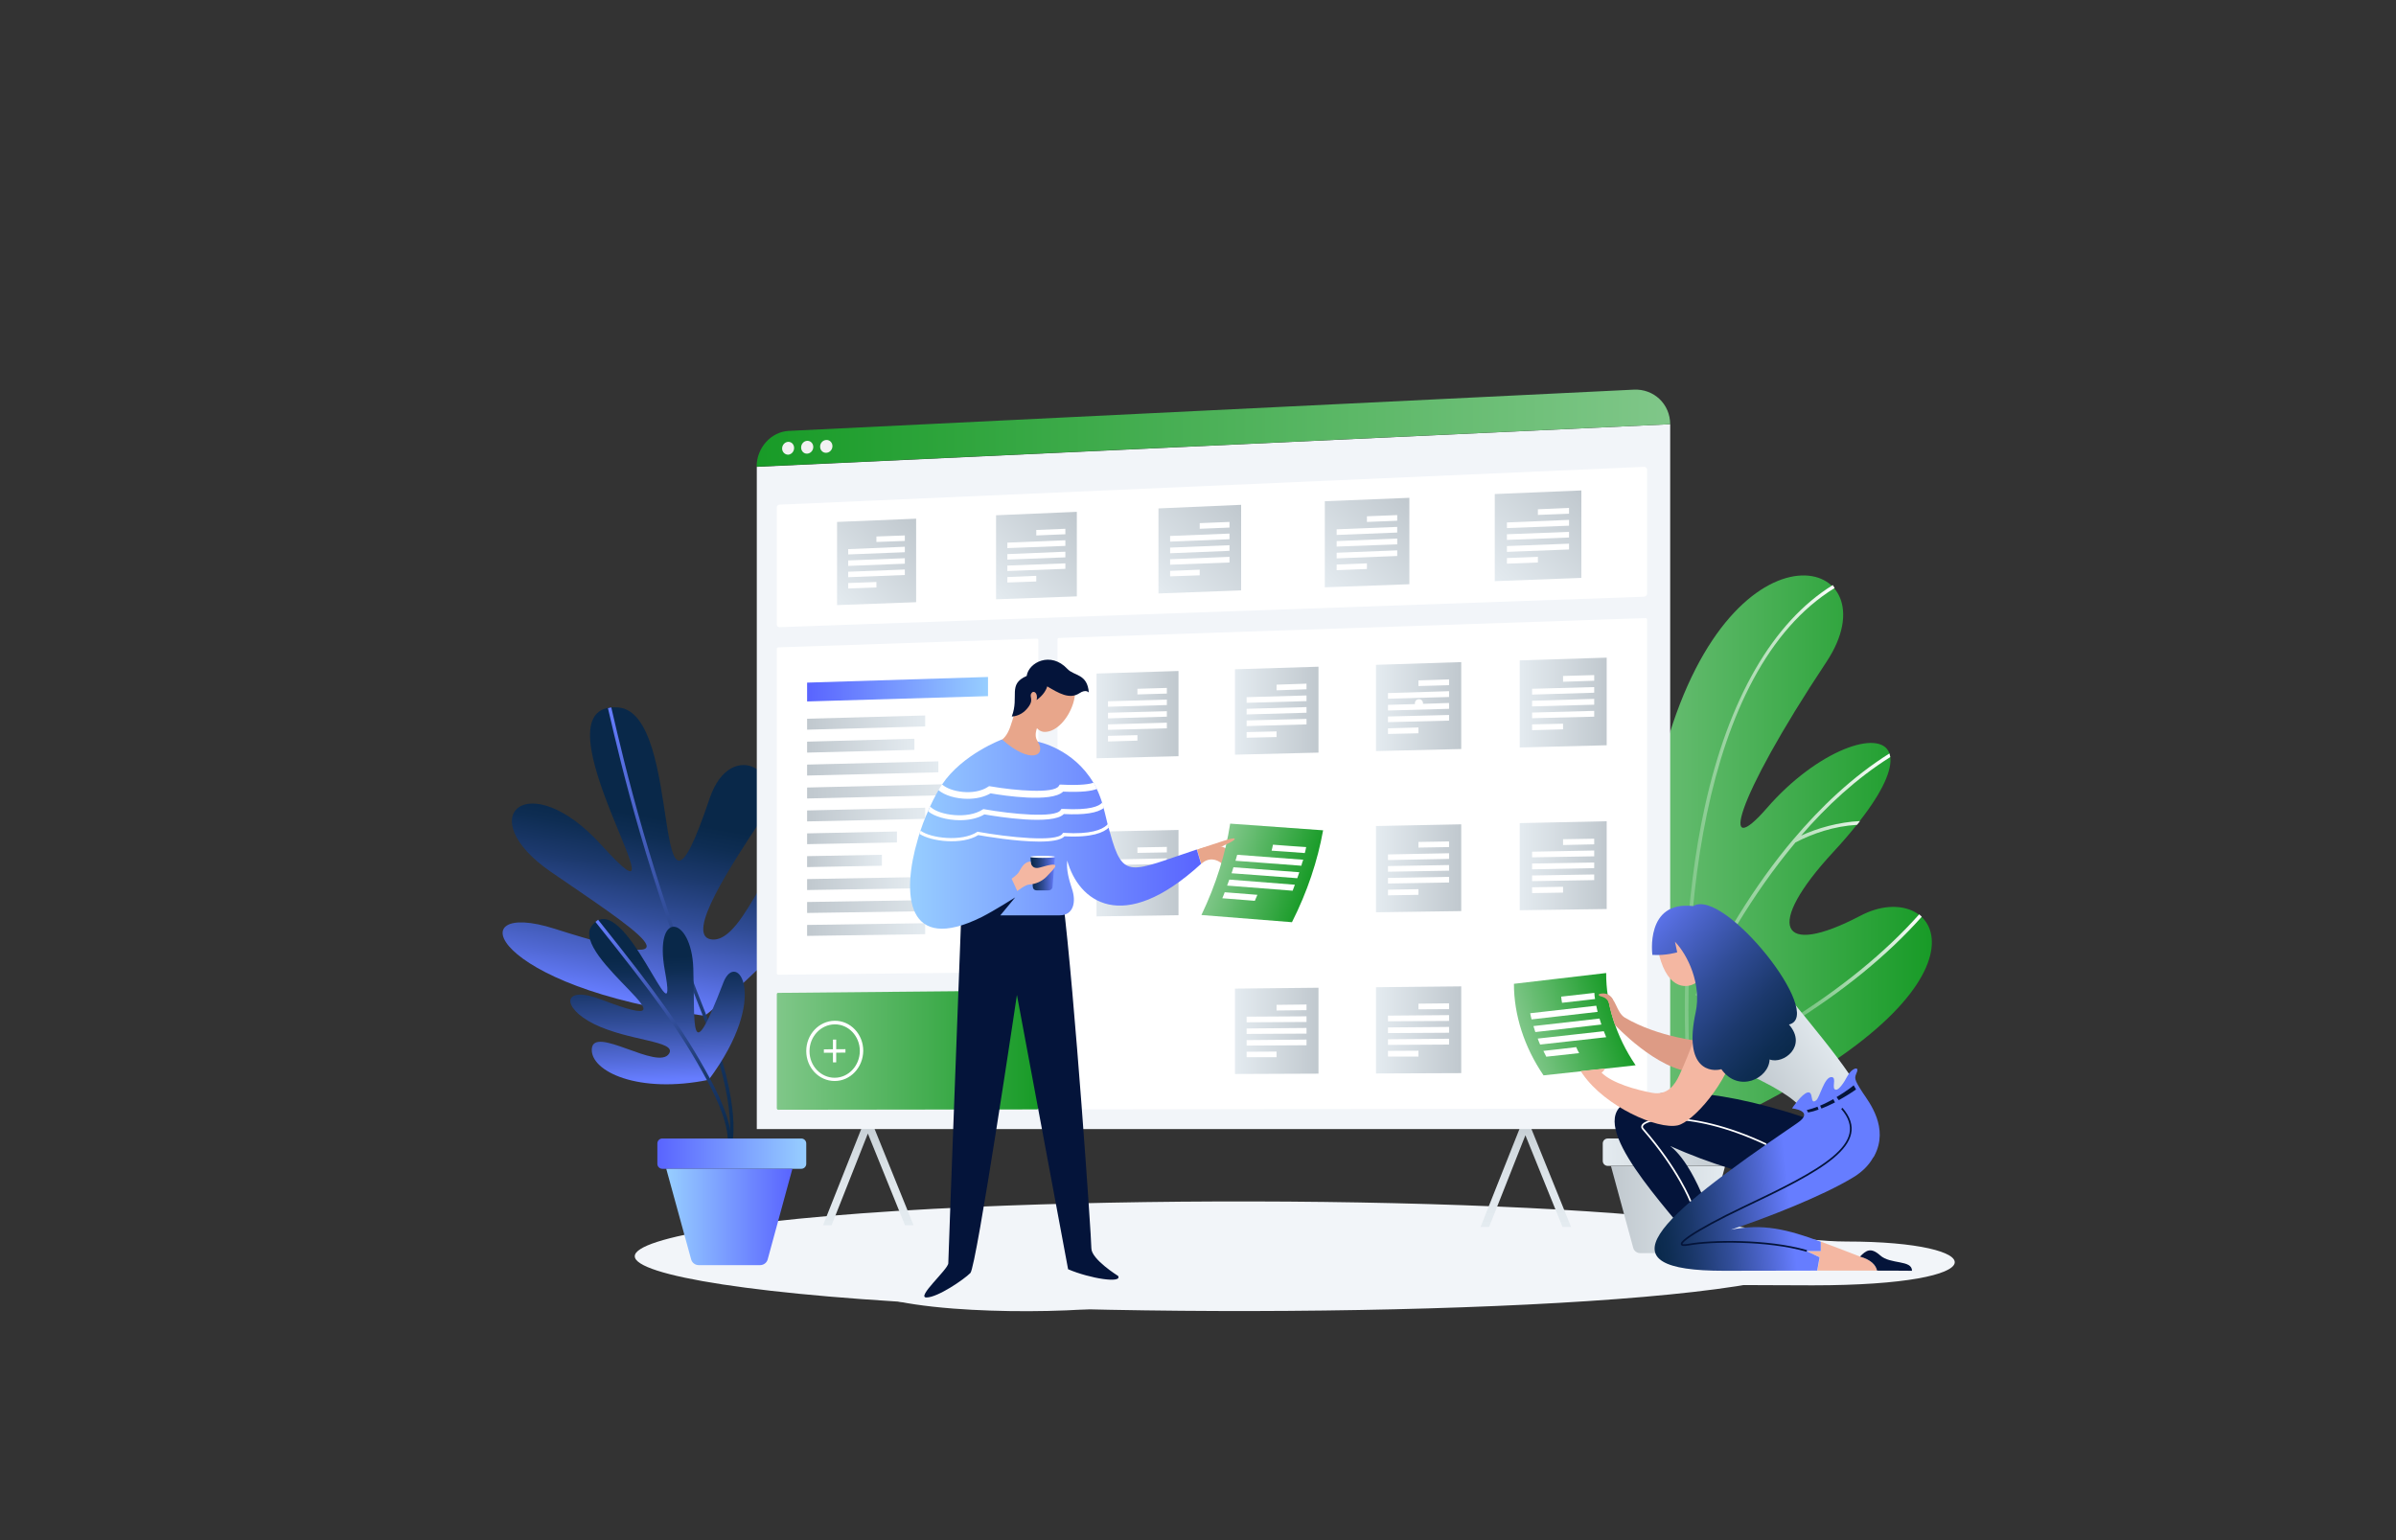 <svg enable-background="new 0 0 1400 900" viewBox="0 0 1400 900" xmlns="http://www.w3.org/2000/svg" xmlns:xlink="http://www.w3.org/1999/xlink"><rect x="0" y="0" width="1400" height="900" fill="#333333" stroke="none"/><linearGradient id="a"><stop offset="0" stop-color="#80c789"/><stop offset="1" stop-color="#189b27"/></linearGradient><linearGradient id="b" gradientUnits="userSpaceOnUse" x1="918.51" x2="1128.775" xlink:href="#a" y1="500.134" y2="500.134"/><linearGradient id="c"><stop offset="0" stop-color="#fff" stop-opacity=".2"/><stop offset="1" stop-color="#fff"/></linearGradient><linearGradient id="d" gradientUnits="userSpaceOnUse" x1="990.542" x2="1104.528" xlink:href="#c" y1="511.238" y2="511.238"/><linearGradient id="e" gradientUnits="userSpaceOnUse" x1="1044.734" x2="1123.017" xlink:href="#c" y1="566.53" y2="566.53"/><linearGradient id="f"><stop offset="0" stop-color="#667dff"/><stop offset=".188" stop-color="#5068d3"/><stop offset=".467" stop-color="#314d98"/><stop offset=".705" stop-color="#1c396d"/><stop offset=".89" stop-color="#0e2d53"/><stop offset="1" stop-color="#092849"/></linearGradient><linearGradient id="g" gradientTransform="matrix(1 0 .073 1 -43.169 0)" gradientUnits="userSpaceOnUse" x1="379.232" x2="398.207" xlink:href="#f" y1="585.935" y2="478.907"/><linearGradient id="h"><stop offset="0" stop-color="#092849"/><stop offset=".11" stop-color="#0e2d53"/><stop offset=".295" stop-color="#1c396d"/><stop offset=".533" stop-color="#314d98"/><stop offset=".812" stop-color="#5068d3"/><stop offset="1" stop-color="#667dff"/></linearGradient><linearGradient id="i" gradientTransform="matrix(1 0 .073 1 -43.169 0)" gradientUnits="userSpaceOnUse" x1="396.04" x2="396.04" xlink:href="#h" y1="669.919" y2="413.396"/><linearGradient id="j" gradientTransform="matrix(1 0 .073 1 -43.169 0)" gradientUnits="userSpaceOnUse" x1="386.056" x2="384.264" xlink:href="#f" y1="630.823" y2="559.428"/><linearGradient id="k" gradientTransform="matrix(-.958 .223 .294 .975 349.85 -60.082)" gradientUnits="userSpaceOnUse" x1="157.557" x2="157.557" xlink:href="#h" y1="716.942" y2="572.673"/><linearGradient id="l"><stop offset="0" stop-color="#e4ebf0"/><stop offset=".33" stop-color="#e0e7ec"/><stop offset=".67" stop-color="#d3dbe0"/><stop offset="1" stop-color="#c0c8ce"/></linearGradient><linearGradient id="m" gradientUnits="userSpaceOnUse" x1="507.348" x2="507.348" xlink:href="#l" y1="716" y2="650.04"/><linearGradient id="n" gradientUnits="userSpaceOnUse" x1="891.572" x2="891.572" xlink:href="#l" y1="717" y2="651.04"/><linearGradient id="o" gradientUnits="userSpaceOnUse" x1="442.177" x2="975.927" y1="250.216" y2="250.216"><stop offset="0" stop-color="#189b27"/><stop offset="1" stop-color="#80c789"/></linearGradient><linearGradient id="p"><stop offset="0" stop-color="#e4ebf0"/><stop offset="1" stop-color="#c0c8ce"/></linearGradient><linearGradient id="q" gradientUnits="userSpaceOnUse" x1="640.699" x2="688.58" xlink:href="#p" y1="417.597" y2="417.597"/><linearGradient id="r" gradientUnits="userSpaceOnUse" x1="721.581" x2="770.378" xlink:href="#p" y1="415.291" y2="415.291"/><linearGradient id="s" gradientUnits="userSpaceOnUse" x1="804.014" x2="853.753" xlink:href="#p" y1="412.941" y2="412.941"/><linearGradient id="t" gradientUnits="userSpaceOnUse" x1="888.041" x2="938.75" xlink:href="#p" y1="410.545" y2="410.545"/><linearGradient id="u" gradientUnits="userSpaceOnUse" x1="640.699" x2="688.58" xlink:href="#p" y1="510.27" y2="510.27"/><linearGradient id="v" gradientUnits="userSpaceOnUse" x1="804.014" x2="853.753" xlink:href="#p" y1="507.395" y2="507.395"/><linearGradient id="w" gradientUnits="userSpaceOnUse" x1="888.041" x2="938.75" xlink:href="#p" y1="505.916" y2="505.916"/><linearGradient id="x" gradientUnits="userSpaceOnUse" x1="721.581" x2="770.378" xlink:href="#p" y1="602.401" y2="602.401"/><linearGradient id="y" gradientUnits="userSpaceOnUse" x1="804.014" x2="853.753" xlink:href="#p" y1="601.85" y2="601.85"/><linearGradient id="z" gradientUnits="userSpaceOnUse" x1="488.046" x2="536.422" xlink:href="#p" y1="352.603" y2="304.227"/><linearGradient id="A" gradientUnits="userSpaceOnUse" x1="581.047" x2="630.231" xlink:href="#p" y1="349.319" y2="300.135"/><linearGradient id="B" gradientUnits="userSpaceOnUse" x1="676.139" x2="726.155" xlink:href="#p" y1="345.964" y2="295.948"/><linearGradient id="C" gradientUnits="userSpaceOnUse" x1="773.392" x2="824.267" xlink:href="#p" y1="342.537" y2="291.662"/><linearGradient id="D" gradientUnits="userSpaceOnUse" x1="872.881" x2="924.641" xlink:href="#p" y1="339.034" y2="287.274"/><linearGradient id="E"><stop offset="0" stop-color="#5964ff"/><stop offset="1" stop-color="#97ceff"/></linearGradient><linearGradient id="F" gradientUnits="userSpaceOnUse" x1="471.647" x2="577.307" xlink:href="#E" y1="402.752" y2="402.752"/><linearGradient id="G"><stop offset="0" stop-color="#c0c8ce"/><stop offset="1" stop-color="#e4ebf0"/></linearGradient><linearGradient id="H" gradientUnits="userSpaceOnUse" x1="471.647" x2="540.589" xlink:href="#G" y1="422.244" y2="422.244"/><linearGradient id="I" gradientUnits="userSpaceOnUse" x1="471.647" x2="534.34" xlink:href="#G" y1="435.765" y2="435.765"/><linearGradient id="J" gradientUnits="userSpaceOnUse" x1="471.647" x2="548.293" xlink:href="#G" y1="449.02" y2="449.02"/><linearGradient id="K" gradientUnits="userSpaceOnUse" x1="471.647" x2="559.391" xlink:href="#G" y1="462.331" y2="462.331"/><linearGradient id="L" gradientUnits="userSpaceOnUse" x1="471.647" x2="540.589" xlink:href="#G" y1="475.993" y2="475.993"/><linearGradient id="M" gradientUnits="userSpaceOnUse" x1="471.647" x2="524.145" xlink:href="#G" y1="489.6" y2="489.6"/><linearGradient id="N" gradientUnits="userSpaceOnUse" x1="471.647" x2="515.29" xlink:href="#G" y1="503.108" y2="503.108"/><linearGradient id="O" gradientUnits="userSpaceOnUse" x1="471.647" x2="534.34" xlink:href="#G" y1="516.359" y2="516.359"/><linearGradient id="P" gradientUnits="userSpaceOnUse" x1="471.647" x2="559.391" xlink:href="#G" y1="529.592" y2="529.592"/><linearGradient id="Q" gradientUnits="userSpaceOnUse" x1="471.647" x2="540.589" xlink:href="#G" y1="543.179" y2="543.179"/><linearGradient id="R" gradientUnits="userSpaceOnUse" x1="453.94" x2="606.686" xlink:href="#a" y1="613.628" y2="613.628"/><linearGradient id="S" gradientTransform="matrix(.994 -.106 .312 .973 -176.833 113.242)" gradientUnits="userSpaceOnUse" x1="884.125" x2="942.741" xlink:href="#a" y1="598.831" y2="598.831"/><linearGradient id="T" gradientUnits="userSpaceOnUse" x1="384.165" x2="471.105" xlink:href="#E" y1="674.177" y2="674.177"/><linearGradient id="U"><stop offset="0" stop-color="#97ceff"/><stop offset="1" stop-color="#5964ff"/></linearGradient><linearGradient id="V" gradientUnits="userSpaceOnUse" x1="389.333" x2="463" xlink:href="#U" y1="711.177" y2="711.177"/><linearGradient id="W" gradientUnits="userSpaceOnUse" x1="936.562" x2="1015.291" xlink:href="#p" y1="673.341" y2="673.341"/><linearGradient id="X" gradientUnits="userSpaceOnUse" x1="941.242" x2="1007.952" xlink:href="#G" y1="706.847" y2="706.847"/><linearGradient id="Y" gradientUnits="userSpaceOnUse" x1="984.471" x2="1072.054" xlink:href="#c" y1="499.865" y2="499.865"/><linearGradient id="Z" gradientUnits="userSpaceOnUse" x1="531.756" x2="701.811" xlink:href="#U" y1="487.398" y2="487.398"/><linearGradient id="aa" gradientUnits="userSpaceOnUse" x1="602.04" x2="616.366" xlink:href="#h" y1="510.507" y2="510.507"/><linearGradient id="ab" gradientTransform="matrix(.996 .093 -.319 .975 160.662 -56.28)" gradientUnits="userSpaceOnUse" x1="715.625" x2="771.57" xlink:href="#a" y1="509.985" y2="509.985"/><linearGradient id="ac" gradientUnits="userSpaceOnUse" x1="1029.747" x2="1076.247" xlink:href="#G" y1="641.836" y2="611.336"/><linearGradient id="ad" gradientUnits="userSpaceOnUse" x1="962.149" x2="1044.149" xlink:href="#h" y1="695.581" y2="686.581"/><linearGradient id="ae" gradientUnits="userSpaceOnUse" x1="954.364" x2="1046.364" xlink:href="#f" y1="535.173" y2="619.173"/><path d="m1021.9 648.7c-46.9 23.6-107.3 37.9-96.8-98.4s-44.1-228.5 48.5-115.1c39.8-138.1 133.8-109.1 93.6-48.4-54.9 82.8-62.1 116.9-34.7 85.3 29.3-33.7 66.2-46.7 71.5-31.9.2.7.4 1.4.5 2.1 1 7.3-3.9 19.6-17.8 37.4-.2.2-.4.5-.5.7-.4.5-.8 1-1.2 1.5-4 5-8.6 10.4-14 16.2-39.6 42.9-31.8 62.1 16.1 37 44.6-23.5 87.7 36.8-65.2 113.6z" fill="url(#b)"/><path d="m1052.4 488.3c9.6-4.4 21.9-7.9 34.4-8.5-.2.2-.4.5-.5.7-.4.5-.8 1-1.2 1.5-13.7.8-26 5.1-36 10.3-25.9 30.9-44.5 64.8-55.5 87.8-.5 1.1-.9 1.9-1.1 2.3l-1.9-.9c.2-.5.6-1.3 1.1-2.3 10.6-22.1 28.1-54.3 52.4-84.2 1.2-1.5 2.4-2.9 3.6-4.3 16-19 34.8-36.9 56.3-50.4.2.7.4 1.4.5 2.1-19.7 12.4-37.1 28.5-52.1 45.9z" fill="url(#d)"/><path d="m1045.8 598.7-1.1-1.8c30.9-19.2 56.8-40.3 76.7-62.6l1.5 1.4c-20 22.5-46 43.7-77.1 63z" fill="url(#e)"/><path d="m411.8 593.6c-125.9-16.5-144.1-68.8-87.8-50.9 95 30.3 44.8-.9-2.2-33.3s-13-62.5 29.5-15.7c56.5 62.2-43.8-84.1 9.8-80.3 39.3 2.8 18.2 157.9 53.5 53.3 12.6-37.4 47.9-14.7 29.9 12.7-17.2 26.2-44.2 66.8-29.2 69.5 21.3 3.7 37.6-68.1 55.6-51.5 21.2 19.4-14.3 60.6-59.1 96.2z" fill="url(#g)"/><path d="m356.2 413.6c8.3 35.8 23 98.2 55.6 180.1 21.8 54.7 14.7 75.9 14.7 75.9" fill="none" stroke="url(#i)" stroke-miterlimit="10" stroke-width="2"/><path d="m414.1 631c36.5-48.9 16.1-76.3 8.6-56.9-20.2 52.7-16.5 24.2-17.6-8.4-1.1-30.5-23.2-34.4-16.6 1.6 8.8 47.8-24.2-50.7-42.7-26.3-13.6 17.9 69.8 67.7 5.6 43.1-23-8.8-23.8 4.6-4.3 14.3 20.3 10 48.3 9.8 43.9 17.2-6.3 10.5-44.4-16.9-45.2-2.6-.8 13.1 27.3 26.4 68.3 18z" fill="url(#j)"/><path d="m348.7 538.1c34.6 43.3 49.8 64 65.4 92.9s11.7 38.6 11.7 38.6" fill="none" stroke="url(#k)" stroke-miterlimit="10" stroke-width="2"/><path d="m370.9 734.1c0 11.1 71.4 23.3 197.4 28.8 204.4 9 494.9-.9 494.9-28.8s-290.5-37.8-494.9-28.8c-126 5.5-197.4 17.7-197.4 28.8z" fill="#f2f5f9"/><path d="m504.3 751.3c0 5.2 19.1 10.8 52.9 13.4 54.7 4.2 132.5-.4 132.5-13.4s-77.8-17.6-132.5-13.4c-33.7 2.5-52.9 8.2-52.9 13.4z" fill="#f2f5f9"/><path d="m507.1 650-26.2 66h5l21.2-53.6 21.7 53.6h4.9.1z" fill="url(#m)"/><path d="m891.3 651-26.2 66h5l21.2-53.6 21.7 53.6h5z" fill="url(#n)"/><path d="m975.9 659.8h-533.7v-387l533.7-24.9z" fill="#f2f5f9"/><path d="m975.9 247.9-533.8 24.8c0-11 8.4-20.4 18.8-20.9l493.7-24.1c11.8-.6 21.3 8.5 21.3 20.2z" fill="url(#o)"/><path d="m457 262.1c0-2.1 1.6-3.8 3.5-3.9 2-.1 3.5 1.5 3.5 3.6s-1.6 3.8-3.5 3.9c-1.9 0-3.5-1.6-3.5-3.6z" fill="#f2f2f2"/><path d="m468.1 261.5c0-2.1 1.6-3.8 3.5-3.9 2-.1 3.6 1.5 3.6 3.6s-1.6 3.8-3.6 3.9c-1.9.1-3.5-1.5-3.5-3.6z" fill="#f2f2f2"/><path d="m479.2 261c0-2.1 1.6-3.8 3.6-3.9s3.6 1.5 3.6 3.6-1.6 3.8-3.6 3.9-3.6-1.5-3.6-3.6z" fill="#f2f2f2"/><path d="m960.7 348.7-505.3 17.8c-.8 0-1.5-.6-1.5-1.5v-68.5c0-.9.7-1.6 1.5-1.6l505.3-22.1c.9 0 1.7.7 1.7 1.6v72.6c0 .9-.8 1.6-1.7 1.7z" fill="#fff"/><path d="m605.9 568-151.2 1.6c-.4 0-.8-.4-.8-.8v-189.6c0-.5.3-.8.8-.9l151.2-5.1c.4 0 .8.3.8.8v193.1c0 .5-.4.9-.8.9z" fill="#fff"/><path d="m961.5 647.8-342.8.5c-.4 0-.8-.4-.8-.8v-273.8c0-.5.4-.9.8-.9l342.8-11.6c.5 0 .9.4.9.8v284.9c0 .5-.4.9-.9.9z" fill="#fff"/><path d="m688.6 441.9-47.9 1.2v-49.5l47.9-1.5z" fill="url(#q)"/><g fill="#fff"><path d="m681.8 405.3-17.2.5v-3.3l17.2-.5z"/><path d="m681.8 412-34.4 1v-3.2l34.4-1z"/><path d="m681.8 418.8-34.4 1v-3.3l34.4-.9z"/><path d="m681.8 425.6-34.4.9v-3.2l34.4-1z"/><path d="m664.6 432.8-17.2.5v-3.3l17.2-.4z"/></g><path d="m770.4 439.8-48.8 1.2v-49.9l48.8-1.5z" fill="url(#r)"/><g fill="#fff"><path d="m763.4 402.8-17.5.6v-3.3l17.5-.6z"/><path d="m763.4 409.7-35 1v-3.3l35-1z"/><path d="m763.4 416.5-35 1v-3.3l35-1z"/><path d="m763.4 423.3-35 1v-3.3l35-.9z"/><path d="m745.9 430.7-17.5.4v-3.3l17.5-.4z"/></g><path d="m853.8 437.7-49.8 1.2v-50.4l49.8-1.6z" fill="url(#s)"/><g fill="#fff"><path d="m846.7 400.4-17.9.5v-3.3l17.9-.6z"/><path d="m846.7 407.3-35.7 1v-3.3l35.7-1.1z"/><path d="m846.7 414.2-35.7 1v-3.3l35.7-1.1z"/><path d="m846.7 421.1-35.7.9v-3.3l35.7-.9z"/><path d="m828.8 428.5-17.8.4v-3.3l17.8-.5z"/></g><path d="m938.8 435.5-50.8 1.3v-50.9l50.8-1.6z" fill="url(#t)"/><g fill="#fff"><path d="m931.5 397.8-18.2.6v-3.4l18.2-.5z"/><path d="m931.5 404.8-36.3 1.1v-3.4l36.3-1z"/><path d="m931.5 411.8-36.3 1v-3.3l36.3-1.1z"/><path d="m931.5 418.8-36.3.9v-3.3l36.3-1z"/><path d="m913.3 426.2-18.1.5v-3.4l18.1-.4z"/></g><path d="m688.6 534.8-47.9.7v-49.5l47.9-1z" fill="url(#u)"/><path d="m681.8 498.1-17.2.3v-3.2l17.2-.3z" fill="#fff"/><path d="m681.8 504.9-34.4.6v-3.2l34.4-.7z" fill="#fff"/><path d="m681.8 511.7-34.4.6v-3.3l34.4-.6z" fill="#fff"/><path d="m681.8 518.4-34.4.6v-3.2l34.4-.6z" fill="#fff"/><path d="m664.6 525.5-17.2.3v-3.3l17.2-.3z" fill="#fff"/><path d="m853.8 532.4-49.8.7v-50.4l49.8-1z" fill="url(#v)"/><path d="m846.7 495-17.9.3v-3.3l17.9-.3z" fill="#fff"/><path d="m846.7 501.9-35.7.7v-3.3l35.7-.7z" fill="#fff"/><path d="m846.7 508.8-35.7.6v-3.3l35.7-.6z" fill="#fff"/><path d="m846.7 515.7-35.7.6v-3.3l35.7-.6z" fill="#fff"/><path d="m828.8 522.9-17.8.3v-3.3l17.8-.3z" fill="#fff"/><path d="m938.8 531.2-50.8.7v-50.9l50.8-1.1z" fill="url(#w)"/><path d="m931.5 493.4-18.2.4v-3.4l18.2-.3z" fill="#fff"/><path d="m931.5 500.4-36.3.6v-3.3l36.3-.7z" fill="#fff"/><path d="m931.5 507.3-36.3.7v-3.4l36.3-.6z" fill="#fff"/><path d="m931.5 514.3-36.3.6v-3.3l36.3-.6z" fill="#fff"/><path d="m913.3 521.6-18.1.3v-3.4l18.1-.3z" fill="#fff"/><path d="m770.4 627.4-48.8.2v-49.9l48.8-.5z" fill="url(#x)"/><path d="m763.4 590.3-17.5.2v-3.3l17.5-.2z" fill="#fff"/><path d="m763.4 597.2-35 .2v-3.3l35-.2z" fill="#fff"/><path d="m763.4 604-35 .2v-3.2l35-.3z" fill="#fff"/><path d="m763.4 610.8-35 .2v-3.2l35-.3z" fill="#fff"/><path d="m745.9 617.8h-17.5v-3.2l17.5-.1z" fill="#fff"/><path d="m853.8 627.1-49.8.2v-50.4l49.8-.5z" fill="url(#y)"/><path d="m846.7 589.7-17.9.1v-3.3l17.9-.2z" fill="#fff"/><path d="m846.7 596.6-35.7.2v-3.3l35.7-.3z" fill="#fff"/><path d="m846.7 603.5-35.7.2v-3.3l35.7-.3z" fill="#fff"/><path d="m846.7 610.4-35.7.2v-3.3l35.7-.3z" fill="#fff"/><path d="m828.8 617.4h-17.8v-3.3l17.8-.1z" fill="#fff"/><path d="m535.3 351.9-46.2 1.7v-48.6l46.2-1.9z" fill="url(#z)"/><path d="m528.7 316.1-16.6.6v-3.2l16.6-.6z" fill="#fff"/><path d="m528.7 322.7-33.1 1.3v-3.1l33.1-1.4z" fill="#fff"/><path d="m528.7 329.4-33.1 1.3v-3.2l33.1-1.3z" fill="#fff"/><path d="m528.7 336-33.1 1.3v-3.2l33.1-1.3z" fill="#fff"/><path d="m512.1 343.3-16.5.6v-3.2l16.5-.6z" fill="#fff"/><path d="m629.2 348.5-47.2 1.7v-49.1l47.2-2z" fill="url(#A)"/><path d="m622.5 312.2-17 .7v-3.2l17-.7z" fill="#fff"/><path d="m622.5 319-33.9 1.3v-3.2l33.9-1.4z" fill="#fff"/><path d="m622.5 325.7-33.9 1.3v-3.2l33.9-1.4z" fill="#fff"/><path d="m622.5 332.4-33.9 1.3v-3.2l33.9-1.3z" fill="#fff"/><path d="m605.5 339.8-16.9.6v-3.2l16.9-.7z" fill="#fff"/><path d="m725.2 345-48.3 1.8v-49.7l48.3-2.1z" fill="url(#B)"/><path d="m718.4 308.3-17.4.7v-3.3l17.4-.7z" fill="#fff"/><path d="m718.4 315.1-34.7 1.4v-3.3l34.7-1.4z" fill="#fff"/><path d="m718.4 321.9-34.7 1.4v-3.3l34.7-1.4z" fill="#fff"/><path d="m718.4 328.7-34.7 1.3v-3.2l34.7-1.4z" fill="#fff"/><path d="m701 336.2-17.3.6v-3.2l17.3-.7z" fill="#fff"/><path d="m823.5 341.4-49.4 1.8v-50.3l49.4-2z" fill="url(#C)"/><path d="m816.4 304.3-17.7.7v-3.3l17.7-.7z" fill="#fff"/><path d="m816.4 311.2-35.4 1.4v-3.3l35.4-1.4z" fill="#fff"/><path d="m816.4 318.1-35.4 1.3v-3.2l35.4-1.5z" fill="#fff"/><path d="m816.4 324.9-35.4 1.4v-3.3l35.4-1.4z" fill="#fff"/><path d="m798.7 332.5-17.7.7v-3.3l17.7-.7z" fill="#fff"/><path d="m924 337.7-50.6 1.9v-50.9l50.6-2.1z" fill="url(#D)"/><path d="m916.8 300.2-18.2.7v-3.3l18.2-.8z" fill="#fff"/><path d="m916.8 307.2-36.3 1.4v-3.3l36.3-1.5z" fill="#fff"/><path d="m916.8 314.1-36.3 1.4v-3.3l36.3-1.4z" fill="#fff"/><path d="m916.8 321.1-36.3 1.4v-3.4l36.3-1.4z" fill="#fff"/><path d="m898.6 328.7-18.1.7v-3.3l18.1-.7z" fill="#fff"/><path d="m577.3 406.8-105.7 3.1v-11l105.7-3.3z" fill="url(#F)"/><path d="m540.6 424.5-69 1.9v-6.4l69-1.9z" fill="url(#H)"/><path d="m534.3 438.2-62.7 1.6v-6.4l62.7-1.7z" fill="url(#I)"/><path d="m548.3 451.3-76.7 1.9v-6.4l76.7-1.9z" fill="url(#J)"/><path d="m559.4 464.5-87.8 2.1v-6.4l87.8-2.1z" fill="url(#K)"/><path d="m540.6 478.5-69 1.5v-6.4l69-1.6z" fill="url(#L)"/><path d="m524.1 492.3-52.5 1v-6.3l52.5-1.1z" fill="url(#M)"/><path d="m515.3 505.9-43.7.8v-6.4l43.7-.8z" fill="url(#N)"/><path d="m534.3 519.1-62.7 1v-6.4l62.7-1.1z" fill="url(#O)"/><path d="m559.4 532.2-87.8 1.3v-6.4l87.8-1.4z" fill="url(#P)"/><path d="m540.6 545.9-69 1v-6.4l69-1z" fill="url(#Q)"/><path d="m605.9 648.3-151.2.2c-.4 0-.8-.4-.8-.8v-66.7c0-.5.3-.8.8-.8l151.2-1.4c.4 0 .8.4.8.8v67.9c0 .4-.4.8-.8.8z" fill="url(#R)"/><path d="m487.7 631.7c-9.2 0-16.6-7.8-16.6-17.5s7.4-17.6 16.6-17.7 16.7 7.8 16.7 17.5c-.1 9.8-7.5 17.7-16.7 17.7zm0-33.1c-8.1.1-14.7 7.1-14.7 15.7s6.6 15.5 14.7 15.5 14.7-7.1 14.7-15.7-6.6-15.6-14.7-15.5z" fill="#fff"/><path d="m488.6 620.8h-1.9v-13.3h1.9z" fill="#fff"/><path d="m494 615.1-12.6.1v-2l12.6-.1z" fill="#fff"/><path d="m955.7 622.5c-17.9 2-35.9 4-53.8 5.9-11.4-16.7-17.3-35.5-17.3-53.5 18-2.1 35.9-4.2 53.9-6.3-.1 18.2 5.7 37 17.2 53.9z" fill="url(#S)"/><g fill="#fff"><path d="m932 583.8c-6.4.7-12.9 1.5-19.3 2.2-.2-1.2-.4-2.4-.5-3.6 6.5-.7 12.9-1.5 19.4-2.2 0 1.2.2 2.4.4 3.6z"/><path d="m933.5 591.3c-12.9 1.5-25.7 2.9-38.6 4.4-.3-1.2-.6-2.4-.8-3.6 12.9-1.5 25.7-2.9 38.6-4.4.3 1.2.5 2.4.8 3.6z"/><path d="m935.7 598.7c-12.9 1.5-25.7 2.9-38.6 4.4-.4-1.2-.8-2.4-1.1-3.5 12.9-1.5 25.7-2.9 38.6-4.4.3 1.1.7 2.3 1.1 3.5z"/><path d="m938.5 606.1c-12.9 1.4-25.7 2.9-38.6 4.3-.5-1.2-1-2.3-1.4-3.5 12.9-1.4 25.7-2.9 38.6-4.3.5 1.1.9 2.3 1.4 3.5z"/><path d="m922.7 615.4c-6.4.7-12.8 1.4-19.2 2.1-.6-1.1-1.2-2.3-1.7-3.4 6.4-.7 12.8-1.4 19.2-2.2.5 1.3 1.1 2.4 1.7 3.5z"/><path d="m829.1 413.6c3.2 0 3.2-5 0-5s-3.2 5 0 5z"/></g><path d="m1031.4 751c-138.3 0-114.1-20-88.1-23 6.1-.7 6.2-12.7 38.1-11.8 34.3 1 70.1 9.3 97.4 9.3 85 0 90.3 25.6-19.7 25.6" fill="#f2f5f9"/><path d="m468.2 683h-81.2c-1.6 0-2.9-1.3-2.9-2.9v-11.9c0-1.6 1.3-2.9 2.9-2.9h81.2c1.6 0 2.9 1.3 2.9 2.9v11.9c0 1.6-1.3 2.9-2.9 2.9z" fill="url(#T)"/><path d="m444.1 739.3h-35.8c-2.1 0-4-1.4-4.5-3.5l-14.5-52.8h73.7l-14.4 52.8c-.5 2.1-2.4 3.5-4.5 3.5z" fill="url(#V)"/><path d="m1012.4 681.3h-73c-1.6 0-2.9-1.3-2.9-2.9v-10.2c0-1.6 1.3-2.9 2.9-2.9h73c1.6 0 2.9 1.3 2.9 2.9v10.2c0 1.7-1.3 2.9-2.9 2.9z" fill="url(#W)"/><path d="m990.8 732.3h-32.4c-1.9 0-3.6-1.3-4.1-3.1l-13-47.8h66.7l-13 47.8c-.6 1.9-2.3 3.1-4.2 3.1z" fill="url(#X)"/><path d="m987.8 657.7c-6.5-66.6-3.5-132.8 8.4-186.6 13.9-62.9 39.8-107.6 74.7-129.2l1.1 1.7c-78.4 48.3-93.3 199.2-82.2 313.8z" fill="url(#Y)"/><path d="m699.4 496.5c9.6-3.3 14.6-2.7 17.9 0l-3.1 8.3c-3.4-2.9-8-3.9-12.3 0z" fill="#e8a68b"/><path d="m621.1 525.9c6.8 54.5 16.6 197.1 16.6 203.6 0 6.4 15.6 16.1 15.6 16.1 2.7 4.5-16.3 1.6-29.2-3.9l-29.9-160.3s-23.6 158.9-27.2 162.5c-3.9 3.9-19 14.2-25.6 14.3-6.4.1 12.7-16.5 12.7-20s7.9-211.9 7.9-211.9 47.5-28.7 59.1-.4z" fill="#04143a"/><path d="m577.4 436.3c7.4-3.5 10.6-3.2 14.1-15.2 4.8-16.9 12.4-32.2 27.6-29 18.5 3.9 5.3 35.7-8.7 35.6-2.8 0-4.5-2.2-4.5-2.2-2.1 6.2.2 9.6 7.7 12.3-3.5 21-36.2-1.5-36.2-1.5z" fill="#e8a68b"/><path d="m701.8 504.8c-46.1 42.2-71.7 21.7-78.2-1.9-.7 5.4 1.2 11.7 2.7 16.3 2.7 7.8 1 15.7-7.2 15.7h-34.6l8.7-10.5s-12.1 7.7-19.6 11.5c-44 21.8-47-12.9-37.3-45.5.2-.7.4-1.4.6-2.1.1-.3.2-.6.3-.9.2-.6.4-1.3.6-1.9 1-3 2.1-6 3.3-8.8.3-.8.7-1.7 1.1-2.5.2-.5.4-1 .6-1.5.2-.4.4-.9.6-1.3 1.1-2.5 2.4-4.9 3.6-7.2.4-.8.8-1.5 1.3-2.3.3-.6.7-1.1 1-1.7 0 0 0-.1.1-.1.3-.5.7-1 1-1.6 11.9-17.8 35.1-26.4 35.1-26.4 16.8 15 26.2 9.3 20.8 1.3 0 0 20.8 3.9 32.7 24.2.6.9 1.1 1.9 1.6 2.9.1.1.2.3.2.4v.1c.5 1 1 2 1.4 3.1.6 1.5 1.2 3.1 1.7 4.7.3.9.6 1.8.8 2.7 0 .2.1.3.1.5.1.3.1.6.2.8.2.8.4 1.6.6 2.3.5 2.2 1 4.2 1.5 6.2.2.8.4 1.5.6 2.2.1.2.1.4.2.6.2.8.4 1.7.7 2.5 7.6 28.1 12.1 22.6 50.7 9.8z" fill="url(#Z)"/><path d="m611.9 401.1c6.6 3.9 13 7.8 18.8 4 3.9-2.6 5.5-.4 5.5-.4-.8-11.1-8.6-9.6-12.5-13.8-9.8-10.5-22.7-3.8-23.8 4.1-11.3 4.9-4.2 11.8-8.7 23.7 0 0 4.9 0 8.6-4.2 5-5.6 1.4-7 2.8-9.3 1.2-2.1 4.1-.4 3.1 3.9 0-.1 4.8-3.1 6.2-8z" fill="#04143a"/><path d="m612.8 520.3h-7.1c-1.2 0-2.1-.8-2.2-1.9l-1.4-17.6h14.3l-1.4 17.6c-.1 1-1.1 1.9-2.2 1.9z" fill="url(#aa)"/><ellipse cx="609.2" cy="500.7" fill="#fff" rx="7.2" ry=".6"/><path d="m595.2 509.8c-1 1.5-4.1 3.7-4.1 3.7l3.3 7.2s4.7-3.7 6.9-3.8c3.7-.2 7.7-1.9 10.4-4.8 5.2-5.5 9.3-9.1-3.9-5.2-5.4 1.6-5.6-3.4-5.6-3.4-4.1-.1-6 4.8-7 6.3z" fill="#f4b7a2"/><path d="m754.9 538.9c-17.6-1.4-35.2-2.8-52.9-4.2 8.5-17.7 14.1-35.8 16.8-53.4l54.3 3.9c-3.2 17.8-9.2 35.9-18.2 53.7z" fill="url(#ab)"/><path d="m762.4 498.5c-6.5-.5-12.9-1-19.4-1.4.3-1.2.6-2.3.8-3.5 6.5.5 12.9 1 19.4 1.4-.2 1.2-.5 2.4-.8 3.5z" fill="#fff"/><path d="m760.4 505.9c-12.8-1-25.7-1.9-38.5-2.9.3-1.2.7-2.3 1-3.5 12.9 1 25.7 1.9 38.6 2.9-.5 1.1-.8 2.3-1.1 3.5z" fill="#fff"/><path d="m758 513.2c-12.8-1-25.6-2-38.4-2.9.4-1.2.8-2.3 1.1-3.5 12.8 1 25.7 1.9 38.5 2.9-.4 1.2-.8 2.3-1.2 3.5z" fill="#fff"/><path d="m755.3 520.5c-12.7-1-25.5-2-38.3-3 .4-1.2.9-2.3 1.3-3.5 12.8 1 25.6 2 38.3 3-.4 1.2-.9 2.4-1.3 3.5z" fill="#fff"/><path d="m733.2 526.4c-6.3-.5-12.7-1-19-1.5.5-1.2 1-2.3 1.4-3.5 6.4.5 12.7 1 19.1 1.5-.5 1.1-1 2.3-1.5 3.5z" fill="#fff"/><path d="m699.4 496.5c13.4-4.4 21.4-7.4 22-6.4.5.9-3.8 2.8-7.6 4.6" fill="#e8a68b"/><path d="m640.9 461c-2.9 1.2-8.5 2.1-19.7 1.6-6.8 6.6-34.9 2.3-42.4 1-3.8 2.2-8.6 3.2-13.4 3.2-6.7 0-13.3-1.9-17.1-5.1.3-.6.7-1.1 1-1.7 0 0 0-.1.1-.1.3-.5.7-1 1-1.6 0 0 .1.1.1.1 4.7 4.4 18.6 6.8 26.8 1.4l.6-.4.8.1c14.9 2.6 37.1 4.3 39.9-.1l.6-.9h1.1c11.6.6 16.6-.4 18.7-1.1.6.9 1.1 1.9 1.6 2.9.1.4.2.5.3.7z" fill="#fff"/><path d="m645 472.1c-3.7 3-11.5 4.2-23.4 3.6-6.5 6.7-38.5 1.6-46.4.2-4 2.4-9.2 3.4-14.3 3.4-7.6 0-15.1-2.2-18.6-5.2.2-.5.4-1 .6-1.5.2-.4.4-.9.6-1.3.1.1.2.3.4.4 5 4.7 21.5 7.1 30.2 1.4l.5-.3.6.1c15.6 2.8 41.5 5.3 44.5.5l.5-.7h.8c16.1.9 21.1-1.7 22.7-3.4.2-.2.3-.3.4-.5.3.9.6 1.8.8 2.7 0 .3 0 .4.1.6z" fill="#fff"/><path d="m647.9 483.6c-2.9 2.8-9.8 6-25.9 5.1-2.1 2.3-7.9 3.1-14.8 3.1-13.5 0-31.6-3.1-35.6-3.8-9.5 5.9-27.4 3.8-34.3-.7.2-.6.4-1.3.6-1.9 5.9 4.5 24.1 6.6 33 .8l.3-.2.4.1c17.3 3.1 45.9 6.2 49.2 1.1l.3-.5h.6c15.6 1 22.1-1.9 24.9-4.4.3-.3.6-.6.9-.9 0 .8.2 1.5.4 2.2z" fill="#fff"/><path d="m949.3 594.6c-4.9-3.2-5-11.2-9.9-13.1 0 0 .2 2.8 1.3 7.5 1.3 5.5 3 10 3 10s24.5 26.4 45.6 27.4l4.9-17.9c-.1 0-24.8-2.1-44.9-13.9z" fill="#dd9b85"/><path d="m1053.6 649.3c5.8 2.7 12.6 3.3 18.8 4.3 7.6 1.2 15.2 1.9 22.9 2.5-6.5-23-33.8-52.8-54.3-78.9l-20.7 50.1c23.4 10.7 31.1 17.7 33.3 22z" fill="url(#ac)"/><path d="m1053.2 654.5c-.1 0 2.5-1.1 2.5-1.1-61.7-20.5-92.9-16.4-106.3-8.7-22.5 13 24.5 60.9 43 85 .5.6.9 1.3 1.3 1.9.7 1 .5 2.5-.6 3.2-4 2.8 13 7.8 13 7.8s2.5-3.5-.5-13.6c-12.8-42.9-24.3-55.2-29.7-59.3 47.4 21 95.7 29.7 114.8 10.6 5.3-5.3-32.4-23.9-37.5-25.8z" fill="#04143a"/><path d="m977.8 543.3c-8.3 2.7-11.3 6.1-7.3 18.4 6.1 18.5 17.9 15.7 22.3 11.1 3.5 1.2 5.1 13.3 5.1 13.3s33.8 7.6 12.7-17.9c-21-25.4-32.8-24.9-32.8-24.9z" fill="#f4b7a2"/><path d="m1086.8 734.3c-8.5-3.3-16-6.2-22.8-8.7v5.5h-8.3l7.6 3.6-1.4 7.8h34.9c-.9-3.4-3.7-6.4-10-8.2z" fill="#f4b7a2"/><path d="m1098.6 733.6c-5.6-5-8.3-2.8-11.8.7 6.3 1.8 9.2 4.8 10 8.2 12.7 0 20.4.1 20.4.1 0-6.5-12.6-3.6-18.6-9z" fill="#04143a"/><path d="m1094.8 676.1c.1-.2.3-.5.4-.7 8.7-16.4-3-31.2-6.8-36.9-5.4-8.3-4.8-8.5-3.4-12 1.5-3.8-3.2-2.1-5.4 2.1-2.3 4.4-5.1 8.2-6.7 8.2-3.3 0 .8-7.4-2.8-7.4-4.2 0-6.8 12-8.9 13.6-3.9 3-1.2-5.4-5-4.6-3.5.8-9.1 9.3-9.1 9.3s13.8 1.4 2.9 8.7c-84.3 57.3-115.1 86.3-42.4 86.2 21.3 0 39.3-.1 54.2-.1l1.4-7.8-7.6-3.6h8.3v-5.5c-19.8-7.3-33.9-10.7-52.5-7 19.6-6.5 53.4-19.5 71.8-30.8 5.2-3.2 9-7.2 11.3-11.4.2-.1.2-.1.3-.3-.1.1-.1.1 0 0z" fill="url(#ad)"/><path d="m1062 646.7.6 1.7c-2.2.8-3.9 1.3-6.1 1.7l-.8-1.4c2.1-.5 4.2-1.2 6.3-2z" fill="#04143a"/><path d="m1071.2 642.3 1 1.9c-2.5 1.3-5.2 2.5-7.9 3.6l-.8-1.7c2.7-1.1 5.3-2.5 7.7-3.8z" fill="#04143a"/><path d="m1084.5 636.6c-1.7 1.3-5.6 3.8-10.1 6.3l-1.3-1.8c6.1-3.6 10-6.8 10-6.9z" fill="#04143a"/><path d="m1055.7 731c-23.1-6.7-56.5-6-68.9-3.7s3.9-8.5 31.6-21.7c45.6-21.6 75.7-37.2 57.8-57.9" fill="none" stroke="#04143a" stroke-miterlimit="10"/><path d="m1032 668.7c-46.6-22-77-14.7-72-9 20.7 23.7 27.8 42.3 27.8 42.3" fill="none" stroke="#fff" stroke-miterlimit="10"/><path d="m924.9 627.8c13 18.7 43.6 32.5 55.5 29.8 8.4-1.9 29.2-24 34.9-48.9 5.9-26.2-12.8-36.6-22.9-8.3-4.7 13.3-8.5 22.3-11.2 28-2.5 5.4-6.8 11.9-15.9 10.2s-23.4-5.6-29.5-11.8c1-.7 1.7-1.5 1.9-2.4l-14 1.5c.4.7.7 1.3 1.2 1.9z" fill="#f4b7a2"/><path d="m1045.3 598.7c21.7-5.2-38-80.4-56-69.2-28.2-3.4-23.8 28.5-23.8 28.5 8 .5 14.5-1.5 14.5-1.5l-1.3-6.2c7.5 7.8 15.6 24.8 12.1 41.2-7.4 34.2 9.5 34.9 15 33.3 10 14.1 27.8 5.5 28.2-5.7 8 3.1 22.3-7.8 11.3-20.4z" fill="url(#ae)"/><path d="m942.2 583.6c-3.1-4.7-8-2.6-8-2.6-.6 2.2 4.9-.1 6.3 6.6.9 4.7 1.7-.5 1.7-.5z" fill="#dd9b85"/></svg>